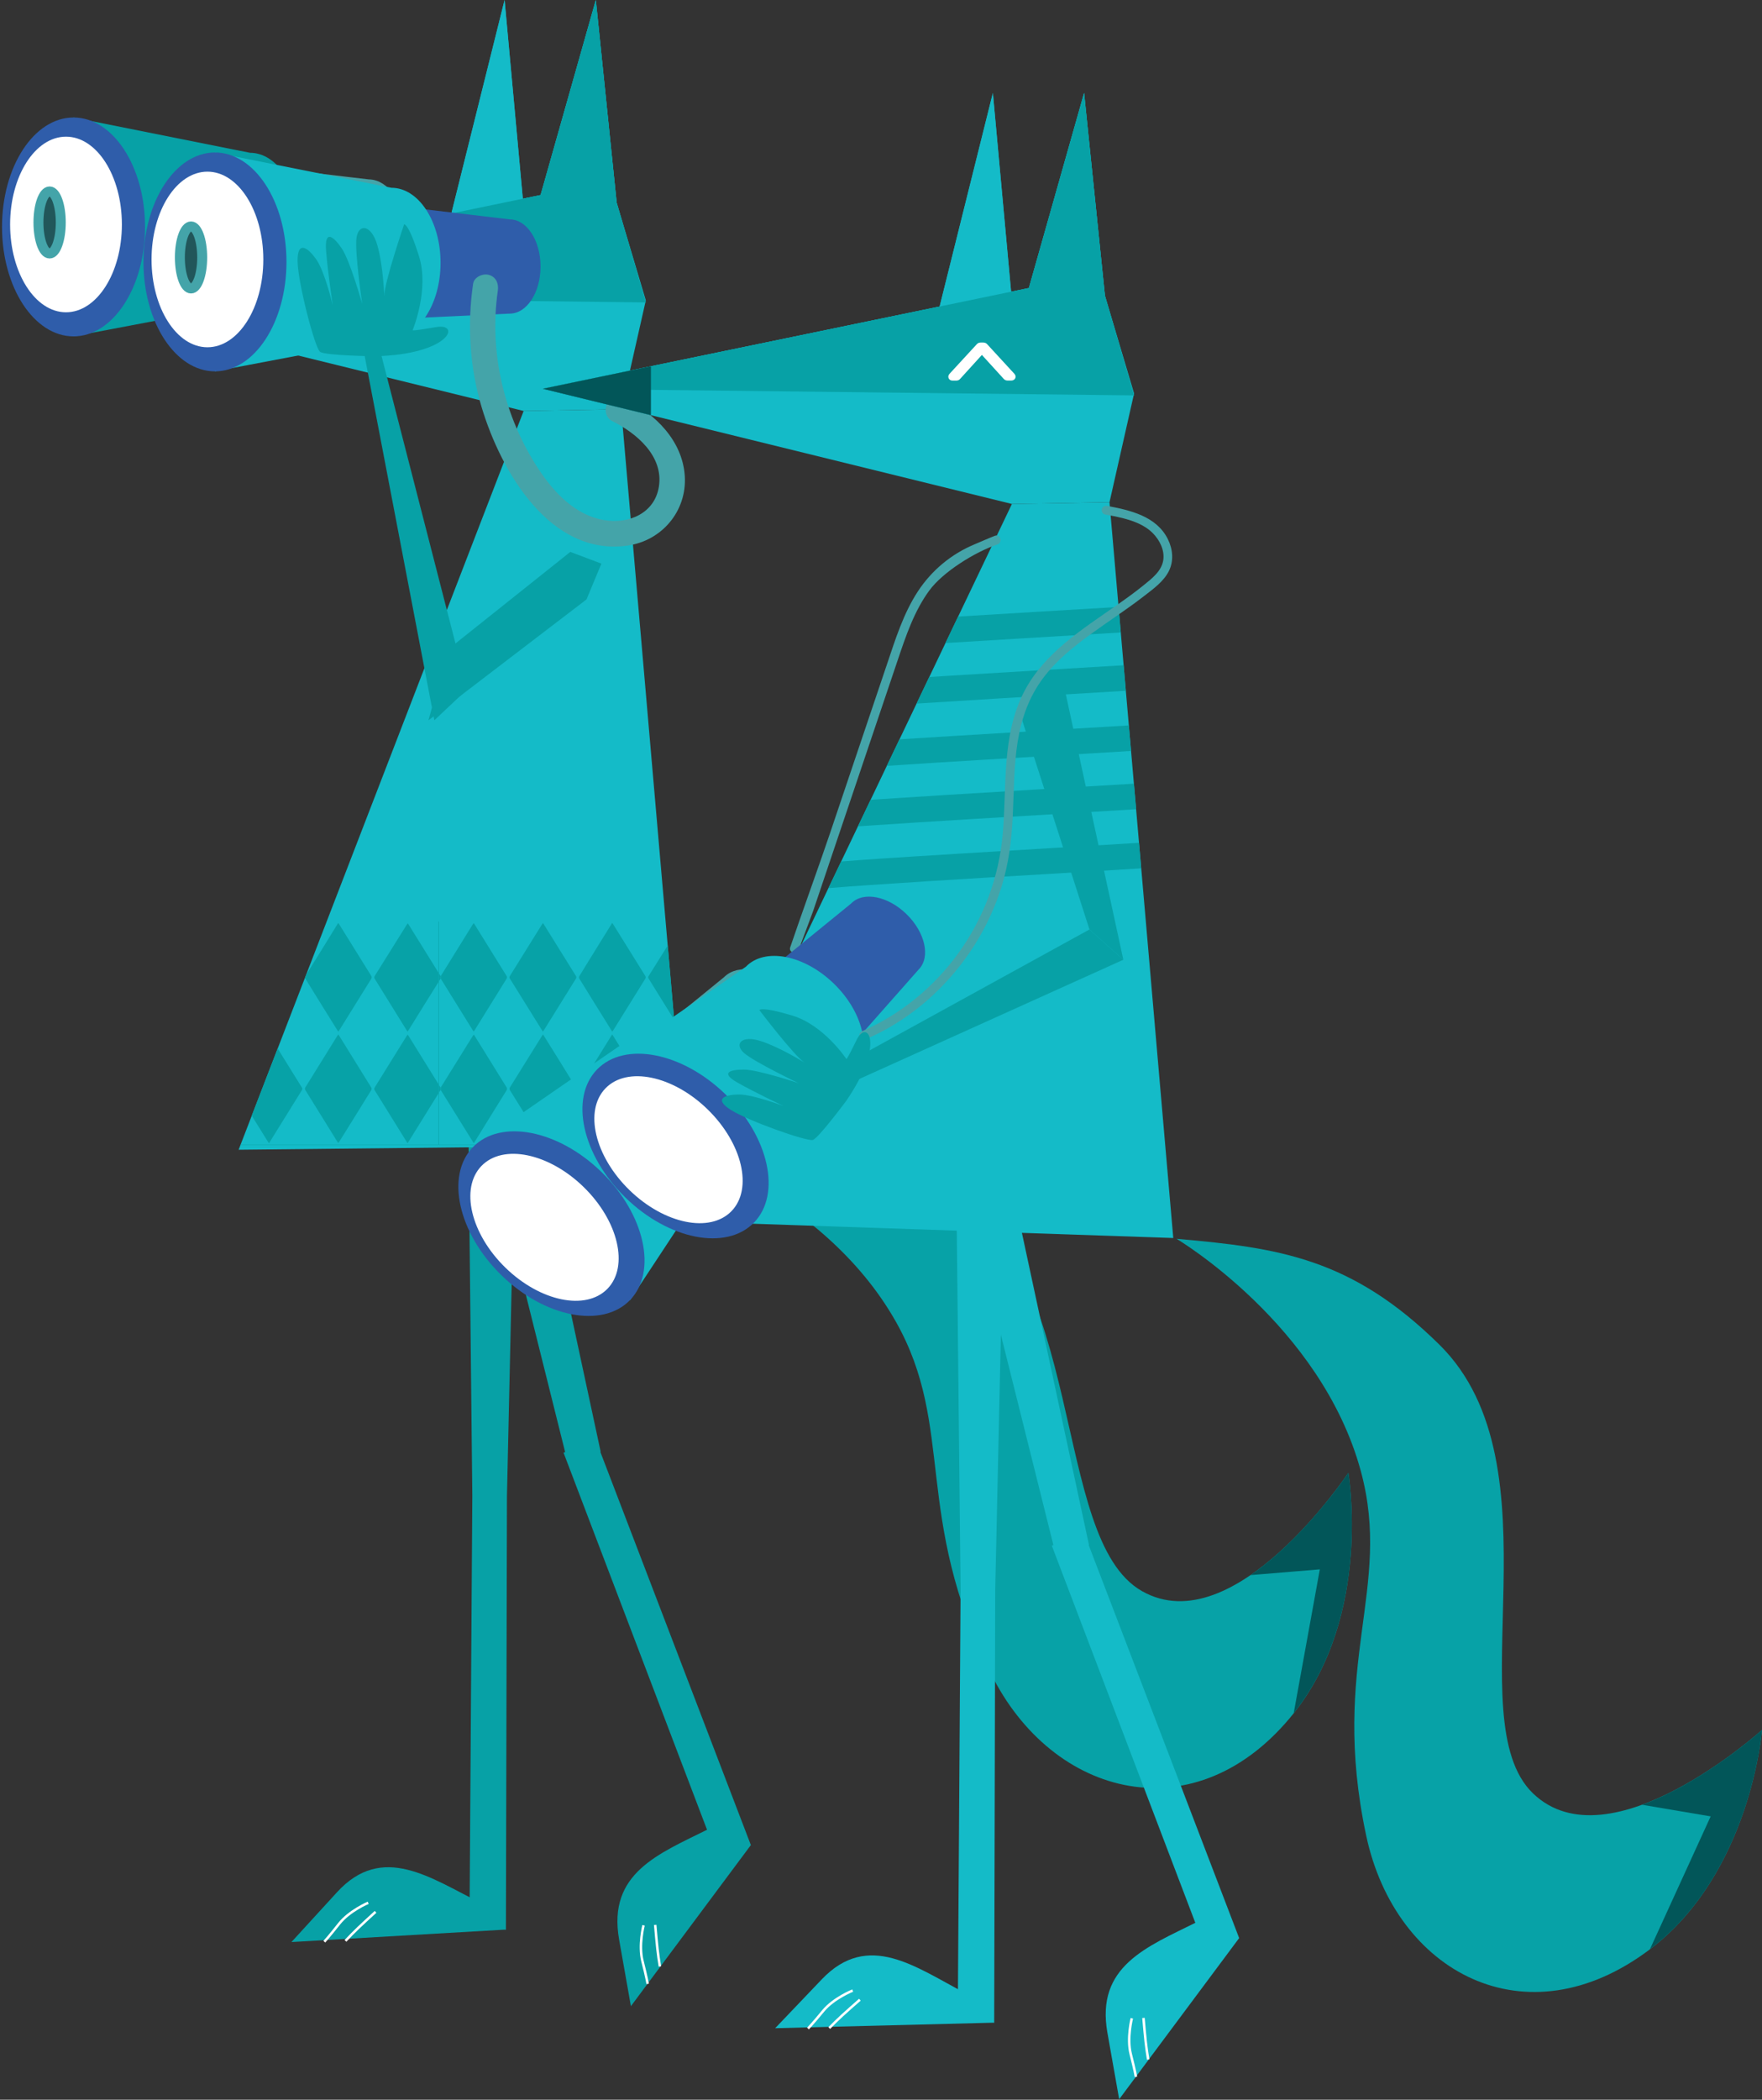 <svg fill="none" height="399" viewBox="0 0 335 399" width="335" xmlns="http://www.w3.org/2000/svg" xmlns:xlink="http://www.w3.org/1999/xlink"><rect x="0" y="0" width="335" height="399" fill="#333333" stroke="none"/><clipPath id="a"><path d="m0 0h334.626v398.904h-334.626z" transform="matrix(-1 0 0 1 335 0)"/></clipPath><g clip-path="url(#a)"><path d="m96.188 366.676-6.925-1.016.536-81.434-.847-79.648 9.194.546-1.763 79.268z" fill="#07a1a6"/><path d="m91.386 361.589c-9.486-4.677-18.66-11.472-27.318-2.011-8.658 9.46-8.658 9.46-8.658 9.46l40.787-2.372z" fill="#07a1a6"/><path d="m70 361.579s-3.574 1.513-5.522 3.983c-1.948 2.471-2.815 3.408-2.815 3.408" stroke="#fff" stroke-miterlimit="10" stroke-width=".473"/><path d="m71.402 363.298s-3.341 3.036-4.529 4.276-1.188 1.24-1.188 1.24" stroke="#fff" stroke-miterlimit="10" stroke-width=".473"/><path d="m107.777 277.254-19.303-77.266 9.067-1.601 16.663 77.491" fill="#07a1a6"/><path d="m113.338 273.799 29.422 76.816-6.448 2.041-29.168-76.612" fill="#07a1a6"/><path d="m118.11 77.763 12.125 139.819-84.866.898 54.188-140.385z" fill="#14bbc8"/><path d="m85.153 43.221 10.781-43.222 3.545 38.604" fill="#14bbc8"/><path d="m10.386 56.177 92.395-19.116 10.499-37.061 3.963 38.506 5.552 18.96" fill="#07a1a6"/><path d="m30.926 61.225-20.54-5.028 20.54-4.276" fill="#025659"/><path d="m88.269 54.644h.731c.292 0 .575-.137.74-.361l4.11-4.52 4.12 4.52c.175.234.487.351.73.351h.73c.331 0 .614-.156.75-.42.137-.264.088-.576-.126-.83l-5.181-5.633c-.175-.215-.448-.342-.75-.342h-.516c-.302 0-.575.127-.75.342l-5.171 5.614c-.234.273-.282.586-.146.849.117.273.39.429.73.429z" fill="#fff"/><path d="m85.153 43.221 10.781-43.222 3.545 38.604" fill="#14bbc8"/><path d="m118.11 77.763 4.675-20.678-5.542-18.579-3.963-38.506-10.499 37.061-92.395 19.116 89.171 21.918" fill="#14bbc8"/><path d="m10.386 56.177 92.395-19.116 10.499-37.061 3.963 38.506 5.552 18.96" fill="#07a1a6"/><path d="m30.926 61.225-20.54-5.028 20.54-4.276" fill="#025659"/><path d="m88.269 54.644h.731c.292 0 .575-.137.74-.361l4.11-4.52 4.12 4.52c.175.234.487.351.73.351h.73c.331 0 .614-.156.75-.42.137-.264.088-.576-.126-.83l-5.181-5.633c-.175-.215-.448-.342-.75-.342h-.516c-.302 0-.575.127-.75.342l-5.171 5.614c-.234.273-.282.586-.146.849.117.273.39.429.73.429z" fill="#fff"/><path d="m134.657 347.589c-9.466 4.706-19.176 8.347-16.946 20.991 2.24 12.643 2.24 12.643 2.24 12.643l22.809-30.617z" fill="#07a1a6"/><path d="m122.357 365.856s-.974 3.769-.205 6.815c.779 3.056.984 4.315.984 4.315" stroke="#fff" stroke-miterlimit="10" stroke-width=".473"/><path d="m124.568 365.777s.37 4.501.633 6.2.263 1.699.263 1.699" stroke="#fff" stroke-miterlimit="10" stroke-width=".473"/><path d="m125.463 217.025s30.688 8.992 44.878 34.152c11.346 20.122 3.165 36.739 18.037 66.809 11.765 23.793 39.161 30.657 57.597 7.567 15.008-18.824 10.372-45.663 10.372-45.663s-21.631 32.473-39.239 22.456c-17.608-10.027-9.905-61.616-38.226-78.184-20.277-11.862-34.184-10.29-53.419-7.137z" fill="#07a2a7"/><path d="m245.965 325.553c15.018-18.823 10.382-45.662 10.382-45.662s-8.19 12.292-18.592 19.419l13.177-1.094z" fill="#025659"/><path d="m70.029 35.031c3.233 0 5.853 4.003 5.853 8.953s-2.62 8.953-5.853 8.953l-20.277.937v-21.235z" fill="#21565a" stroke="#44a4a9" stroke-miterlimit="10" stroke-width="1.891"/><path d="m47.541 29.036c5.152 0 9.33 6.385 9.33 14.254 0 7.869-4.178 14.254-9.33 14.254l-33.571 6.366v-41.581z" fill="#07a1a6"/><path d="m13.98 63.92c-7.509 0-13.596-9.31-13.596-20.796s6.087-20.796 13.596-20.796c7.509 0 13.596 9.31 13.596 20.796s-6.087 20.796-13.596 20.796z" fill="#2f5daa"/><path d="m12.548 59.341c-5.868 0-10.625-7.47-10.625-16.685 0-9.215 4.757-16.685 10.625-16.685 5.868 0 10.625 7.47 10.625 16.685 0 9.215-4.757 16.685-10.625 16.685z" fill="#fff"/><path d="m9.432 48.172c-1.173 0-2.123-2.64-2.123-5.897s.951-5.897 2.123-5.897c1.173 0 2.123 2.64 2.123 5.897s-.951 5.897-2.123 5.897z" fill="#21565a" stroke="#44a4a9" stroke-miterlimit="10" stroke-width="1.891"/><path d="m96.918 41.689c3.233 0 5.853 4.003 5.853 8.953s-2.62 8.953-5.853 8.953l-20.267.937v-21.245z" fill="#2f5daa"/><path d="m74.43 35.685c5.152 0 9.33 6.385 9.33 14.254 0 7.869-4.178 14.254-9.33 14.254l-33.571 6.366v-41.572z" fill="#14bbc8"/><path d="m40.87 70.569c-7.509 0-13.596-9.31-13.596-20.796s6.087-20.796 13.596-20.796 13.596 9.31 13.596 20.796-6.087 20.796-13.596 20.796z" fill="#2f5daa"/><path d="m39.438 65.99c-5.868 0-10.625-7.47-10.625-16.685s4.757-16.685 10.625-16.685c5.868 0 10.625 7.47 10.625 16.685s-4.757 16.685-10.625 16.685z" fill="#fff"/><path d="m36.321 54.82c-1.173 0-2.123-2.64-2.123-5.897s.951-5.897 2.123-5.897c1.173 0 2.123 2.64 2.123 5.897s-.951 5.897-2.123 5.897z" fill="#21565a" stroke="#44a4a9" stroke-miterlimit="10" stroke-width="1.891"/><g fill="#07a1a6"><path d="m82.582 136.87-13.498-70.519 3.029-.361 16.722 64.984"/><path d="m85.153 123.426 23.277-18.55 5.911 2.226-2.834 6.805-30.045 22.963"/><path d="m71.343 67.698c14.326-.371 16.323-6.375 11.58-5.545-4.753.83-4.47.586-4.47.586s3.204-7.684 1.217-14.03-2.834-6.082-2.834-6.082-3.847 11.247-3.779 13.688c0 0-.166-5.702-1.315-9.714-1.149-4.013-3.603-4.13-3.964-1.386-.36 2.743 1.091 12.536 1.091 12.536s-2.328-8.26-3.905-10.564c-1.578-2.304-3.272-3.612-2.97.41.302 4.022 1.276 10.408 1.276 10.408s-1.5-6.297-3.068-8.601-3.701-3.896-3.623.283c.078 4.169 3.292 16.431 4.266 17.164.954.732 10.499.849 10.499.849z"/></g><path d="m94.649 55.24c-1.704 11.765 1.217 23.969 7.723 33.868 2.951 4.481 6.963 8.777 12.476 9.724 4.674.801 9.612-1.279 10.42-6.336.935-5.829-4.265-10.212-8.93-12.507-1.179-.586-1.5-2.255-.877-3.339.701-1.201 2.143-1.464 3.331-.879 5.765 2.841 10.986 7.967 11.404 14.713.409 6.649-4.363 12.263-10.868 13.19-14.755 2.119-24.085-14.176-27.718-26.165-2.308-7.644-2.805-15.68-1.665-23.568.185-1.308 1.841-2.021 3-1.708 1.403.391 1.889 1.699 1.704 3.007z" fill="#44a4a9"/><g fill="#07a2a7"><path d="m83.371 207.741.088-.147v9.91c-.029 0-.058 0-.088 0 0-3.251 0-6.512 0-9.763z"/><path d="m83.371 186.584c.029-.048.058-.097.088-.136v19.751c-.029-.049-.058-.098-.088-.147 0-6.483 0-12.975 0-19.468z"/><path d="m83.371 175.424c0-.097 0-.185 0-.283 0-.009.058-.019.088-.039v9.89c-.029-.048-.058-.097-.088-.136 0-3.154 0-6.298 0-9.432z"/><path d="m83.371 217.582h.312c.136 0 .263-.049.399-.068h46.144l.009.068c-15.621 0-31.243 0-46.864 0z"/><path d="m116.182 196.894c.058-.088.117-.185.214-.322.068.098.098.137.127.176 2.065 3.309 4.119 6.629 6.165 9.948.078.127.048.342-.03.479-2.006 3.251-4.032 6.502-6.057 9.743-.059.088-.127.166-.205.284-.068-.088-.107-.127-.136-.186-2.055-3.31-4.11-6.61-6.155-9.929-.078-.127-.039-.342.048-.478 2.007-3.232 4.023-6.473 6.029-9.715z"/><path d="m113.659 179.789c.896-1.445 1.792-2.89 2.737-4.413.117.166.185.263.253.371 2.007 3.222 4.003 6.443 6.009 9.665.137.225.137.391 0 .615-2.006 3.212-4.002 6.434-5.999 9.656-.068.108-.146.215-.243.352-.059-.078-.098-.118-.117-.157-2.065-3.319-4.139-6.639-6.185-9.968-.068-.117-.029-.322.049-.449 1.149-1.894 2.328-3.778 3.496-5.672z"/><path d="m102.995 175.737c.059-.097.137-.195.234-.332.078.117.136.196.185.274 2.026 3.261 4.052 6.531 6.087 9.782.117.196.107.332-.01.518-2.025 3.251-4.041 6.492-6.057 9.743-.059.088-.127.176-.205.303-.078-.107-.127-.176-.175-.244-2.036-3.28-4.071-6.561-6.126-9.841-.127-.205-.068-.342.039-.518 2.016-3.222 4.022-6.453 6.028-9.685z"/><path d="m129.466 217.084c-2.065-3.319-4.139-6.648-6.184-9.968-.078-.117-.049-.322.029-.449 1.743-2.821 3.496-5.643 5.249-8.455l1.568 18.15c-.185.293-.36.576-.545.879-.068-.098-.097-.127-.117-.157z"/><path d="m103.005 196.904c.058-.098.136-.195.224-.322.059.068.097.107.117.146 2.065 3.32 4.139 6.639 6.184 9.968.068.117.039.322-.039.449-.983 1.611-1.986 3.213-2.99 4.823-1.071 1.729-2.152 3.466-3.262 5.263-.117-.166-.185-.264-.253-.361-2.007-3.222-4.003-6.444-6.009-9.666-.136-.225-.146-.391 0-.615 2.016-3.222 4.022-6.454 6.028-9.685z"/><path d="m83.78 185.539c.01-.029.01-.058.029-.078 1.996-3.241 4.013-6.482 6.019-9.714.058-.098.136-.195.224-.332.068.098.117.146.156.205 2.045 3.3 4.1 6.59 6.136 9.89.078.117.059.322-.019.449-2.026 3.271-4.061 6.542-6.087 9.812-.049.078-.117.147-.185.235-.049-.059-.078-.088-.097-.118-2.065-3.319-4.129-6.639-6.184-9.958.068-.146.068-.264.01-.391z"/><path d="m83.79 206.716c0-.01-.01-.01-.01-.02.01-.019.01-.048.029-.068 2.006-3.222 4.003-6.444 6.009-9.666.068-.107.146-.214.253-.361.068.088.117.147.156.205 2.045 3.29 4.09 6.581 6.126 9.881.078.126.049.341-.029.478-1.568 2.548-3.146 5.087-4.723 7.625-.497.791-.984 1.591-1.519 2.451-.107-.166-.175-.254-.224-.352-2.006-3.241-4.013-6.473-6.038-9.714-.019-.039-.019-.059-.029-.098.029-.127.059-.264 0-.361z"/><path d="m123.321 185.471c1.208-1.942 2.415-3.876 3.633-5.809l1.227 14.128c-1.636-2.627-3.272-5.253-4.889-7.879-.088-.117-.049-.322.029-.44z"/><path d="m83.371 217.582c-12.554 0-25.107 0-37.661 0l.029-.068h37.632z"/><path d="m83.459 217.514h.614c-.136.019-.263.068-.399.068-.107 0-.205 0-.312 0 0-.02 0-.049 0-.068z"/><path d="m64.516 216.918c-.058.088-.127.166-.204.284-.068-.088-.107-.127-.136-.186-2.055-3.31-4.11-6.61-6.155-9.929-.078-.127-.039-.342.049-.479 2.006-3.241 4.022-6.482 6.029-9.724.058-.088.117-.185.214-.322.068.098.097.137.127.176 2.065 3.31 4.12 6.629 6.165 9.949.078.126.049.341-.029.478-2.006 3.261-4.032 6.502-6.058 9.753z"/><path d="m64.302 175.376c.117.166.185.263.253.371 2.006 3.222 4.003 6.443 6.009 9.665.136.225.136.391 0 .615-2.006 3.212-4.003 6.434-5.999 9.656-.068.108-.146.215-.243.352-.059-.078-.097-.118-.117-.157-2.065-3.319-4.139-6.639-6.184-9.968-.019-.039-.019-.088-.019-.136l.214-.547c1.12-1.816 2.24-3.622 3.37-5.438.886-1.445 1.782-2.89 2.717-4.413z"/><path d="m83.77 206.696c-.068.127-.068.254-.01.381-.01.029-.019.058-.029.078-.088.146-.185.293-.273.439 0-.468 0-.937 0-1.396.107.166.214.332.312.498z"/><path d="m79.544 213.931c-.672 1.084-1.344 2.167-2.045 3.3-.068-.088-.097-.117-.117-.147-2.065-3.319-4.139-6.648-6.184-9.968-.078-.117-.049-.322.029-.449 2.026-3.28 4.061-6.551 6.097-9.822.049-.078.107-.146.185-.234.049.059.078.088.097.117 1.928 3.105 3.866 6.21 5.785 9.324v1.689c-1.286 2.06-2.571 4.12-3.847 6.19z"/><path d="m83.371 206.052c.029.049.058.098.088.146v1.397c-.029.048-.058.097-.088.146 0-.566 0-1.123 0-1.689z"/><path d="m83.77 206.696c0 .01.01.01.01.02.058.097.029.234-.019.361-.049-.127-.049-.254.01-.381z"/><path d="m57.397 207.155c-.984 1.611-1.987 3.212-2.99 4.823-1.071 1.728-2.152 3.466-3.263 5.263-.117-.166-.185-.264-.253-.362-1.013-1.62-2.026-3.251-3.029-4.871l4.928-12.771c1.548 2.49 3.107 4.989 4.646 7.489.078.097.039.302-.039.429z"/><path d="m83.741 185.442c.019.039.019.058.029.097-.049.118-.078.264-.019.362 0 .009.01.009.01.019-.01.02-.01.039-.019.069-.097.156-.185.302-.282.458 0-.488 0-.966 0-1.454.097.146.195.302.282.449z"/><path d="m77.8 195.556c-.088.147-.185.284-.302.469-.068-.068-.088-.088-.097-.107-2.075-3.33-4.149-6.669-6.204-9.998-.068-.117-.039-.322.039-.449 2.026-3.251 4.061-6.502 6.097-9.753.049-.078.117-.157.195-.264.088.127.156.225.214.322 1.88 3.027 3.759 6.053 5.639 9.08v1.738c-1.87 2.978-3.73 5.965-5.58 8.962z"/><path d="m83.371 184.847c.029.048.058.097.088.136v1.455c-.029.049-.058.098-.088.137 0-.566 0-1.152 0-1.728z"/><path d="m83.78 185.539c.059.127.059.244-.01.381 0-.01-.01-.01-.01-.019-.059-.098-.029-.245.019-.362z"/></g><path d="m189.021 384.347-6.925-1.006.536-81.434-.847-79.658 9.193.556-1.763 79.258z" fill="#14bbc8"/><path d="m183.499 378.724c-9.379-4.882-18.417-11.872-27.27-2.588-8.853 9.275-8.853 9.275-8.853 9.275l41.655-1.054z" fill="#14bbc8"/><path d="m162.121 378.255s-3.603 1.435-5.609 3.866c-1.997 2.431-2.893 3.349-2.893 3.349" stroke="#fff" stroke-miterlimit="10" stroke-width=".473"/><path d="m163.485 379.993s-3.399 2.958-4.616 4.178c-1.208 1.211-1.208 1.211-1.208 1.211" stroke="#fff" stroke-miterlimit="10" stroke-width=".473"/><path d="m210.943 95.444 12.125 139.809-95.784-3.251 65.106-136.236z" fill="#14bbc8"/><path d="m177.987 60.892 10.781-43.222 3.545 38.613" fill="#14bbc8"/><path d="m103.219 73.848 92.395-19.116 10.499-37.061 3.963 38.516 5.552 18.95" fill="#07a1a6"/><path d="m123.759 78.896-20.54-5.018 20.54-4.276" fill="#025659"/><path d="m181.102 72.326h.731c.292 0 .574-.137.74-.361l4.11-4.52 4.12 4.52c.175.234.487.351.73.351h.73c.332 0 .614-.156.75-.42.137-.264.088-.576-.126-.83l-5.181-5.633c-.176-.215-.448-.342-.75-.342h-.517c-.301 0-.574.127-.749.342l-5.172 5.614c-.234.273-.282.586-.146.849.117.273.39.43.73.43z" fill="#fff"/><path d="m177.987 60.892 10.781-43.222 3.545 38.613" fill="#14bbc8"/><path d="m210.943 95.444 4.675-20.678-5.541-18.579-3.964-38.516-10.499 37.061-92.395 19.116 89.171 21.918" fill="#14bbc8"/><path d="m103.219 73.848 92.395-19.116 10.499-37.061 3.963 38.516 5.552 18.95" fill="#07a1a6"/><path d="m123.759 78.896-20.54-5.018 20.54-4.276" fill="#025659"/><path d="m200.61 294.935-19.303-77.275 9.067-1.601 16.664 77.5" fill="#14bbc8"/><path d="m206.171 291.47 29.422 76.817-6.447 2.05-29.169-76.622" fill="#14bbc8"/><path d="m181.102 72.326h.731c.292 0 .574-.137.74-.361l4.11-4.52 4.12 4.52c.175.234.487.351.73.351h.73c.332 0 .614-.156.75-.42.137-.264.088-.576-.126-.83l-5.181-5.633c-.176-.215-.448-.342-.75-.342h-.517c-.301 0-.574.127-.749.342l-5.172 5.614c-.234.273-.282.586-.146.849.117.273.39.43.73.43z" fill="#fff"/><path d="m227.49 365.27c-9.466 4.706-19.176 8.347-16.946 20.991 2.24 12.643 2.24 12.643 2.24 12.643l22.809-30.617z" fill="#14bbc8"/><path d="m215.19 383.527s-.974 3.768-.205 6.814c.779 3.056.984 4.316.984 4.316" stroke="#fff" stroke-miterlimit="10" stroke-width=".473"/><path d="m217.401 383.458s.37 4.501.633 6.2.263 1.699.263 1.699" stroke="#fff" stroke-miterlimit="10" stroke-width=".473"/><g fill="#07a1a6"><path d="m179.759 122.196 2.396-5.028c.029 0 .058 0 .097-.01 10.138-.625 20.277-1.21 30.415-1.825l.419 4.852c-1.714.097-3.438.215-5.152.312-9.388.567-18.787 1.113-28.175 1.699z"/><path d="m174.266 133.697 2.406-5.048c1.383-.088 2.775-.176 4.158-.264 10.928-.673 21.865-1.308 32.792-1.972l.419 4.853c-3.302.195-6.594.4-9.895.595-9.954.606-19.917 1.201-29.88 1.836z"/><path d="m168.607 145.53 2.406-5.038c3.448-.225 6.905-.44 10.353-.645 11.083-.683 22.166-1.327 33.249-2.001l.419 4.852c-2.659.156-5.318.332-7.977.488-12.816.762-25.633 1.494-38.45 2.344z"/><path d="m164.488 156.933c-.458.029-.916.068-1.373.098l2.415-5.048c4.811-.322 9.622-.625 14.433-.927 11.872-.733 23.754-1.416 35.626-2.139l.419 4.853c-4.237.254-8.483.517-12.72.771-12.943.771-25.876 1.513-38.8 2.392z"/><path d="m165.247 168.19c-2.493.166-4.976.342-7.47.557-.087.009-.185.009-.272.019l2.415-5.057c1.13-.088 2.26-.186 3.389-.264 6.457-.459 12.914-.849 19.381-1.249 11.288-.694 22.575-1.348 33.863-2.041l.419 4.852c-2.864.176-5.727.352-8.6.528-14.375.859-28.76 1.669-43.125 2.655z"/></g><path d="m223.682 235.4s27.523 16.314 35.061 44.208c6.028 22.309-5.99 36.387 1.003 69.201 5.532 25.97 30.396 39.414 53.945 21.606 19.196-14.528 21.309-41.679 21.309-41.679s-28.964 26.107-43.553 12.038 5.6-62.162-17.764-85.233c-16.732-16.509-30.591-18.433-50.001-20.141z" fill="#07a2a7"/><path d="m313.691 370.405c19.196-14.517 21.309-41.669 21.309-41.669s-10.966 9.89-22.799 14.215l13.04 2.207z" fill="#025659"/><path d="m189.644 103.45c-4.198 1.406-10.353 5.194-12.973 8.778-2.863 3.915-4.421 8.562-5.96 13.111-1.792 5.321-3.594 10.642-5.386 15.963-1.782 5.292-3.574 10.593-5.356 15.885s-3.574 10.593-5.357 15.885c-.224.664-2.532 6.736-2.756 7.39-.341 1.016-1.967.586-1.617-.449 1.812-5.379 5.708-16.158 7.519-21.537 1.821-5.399 3.642-10.798 5.464-16.207 1.811-5.38 3.623-10.749 5.444-16.129 1.587-4.716 3.107-9.587 5.853-13.776 2.61-3.973 6.33-7.068 10.713-8.904.516-.215 3.438-1.484 3.964-1.66 1.022-.322 1.461 1.299.448 1.65z" fill="#44a4a9"/><path d="m138.261 186.418c2.259-2.333 6.973-1.425 10.518 2.04 3.545 3.457 4.597 8.153 2.327 10.486l-13.508 15.279-15.251-14.849z" fill="#21565a" stroke="#44a4a9" stroke-miterlimit="10" stroke-width="1.891"/><path d="m118.218 198.446c3.603-3.719 11.102-2.265 16.761 3.242 5.658 5.506 7.314 12.985 3.71 16.705l-18.903 28.674-29.86-29.084z" fill="#14bbc8"/><path d="m95.337 242.33c-8.244-8.03-10.669-18.932-5.418-24.35s16.192-3.3 24.436 4.73c8.243 8.03 10.669 18.932 5.417 24.35-5.251 5.418-16.191 3.3-24.435-4.73z" fill="#2f5daa"/><path d="m96.091 240.888c-6.616-6.445-8.652-15.102-4.547-19.336 4.105-4.235 12.795-2.443 19.411 4.001 6.616 6.445 8.652 15.102 4.547 19.336-4.104 4.235-12.795 2.443-19.411-4.001z" fill="#fff"/><path d="m161.839 171.675c2.259-2.333 6.973-1.425 10.518 2.041 3.545 3.456 4.597 8.152 2.328 10.485l-13.508 15.28-15.252-14.85z" fill="#2f5daa"/><path d="m141.806 183.704c3.603-3.72 11.102-2.266 16.761 3.241 5.658 5.506 7.314 12.985 3.71 16.705l-18.903 28.674-29.86-29.084z" fill="#14bbc8"/><path d="m118.927 227.582c-8.244-8.03-10.67-18.932-5.418-24.35 5.251-5.418 16.192-3.3 24.435 4.73 8.244 8.03 10.67 18.932 5.418 24.35-5.251 5.418-16.191 3.3-24.435-4.73z" fill="#2f5daa"/><path d="m119.668 226.14c-6.616-6.444-8.652-15.101-4.547-19.336 4.104-4.235 12.795-2.443 19.411 4.001 6.616 6.445 8.652 15.102 4.547 19.337-4.105 4.234-12.795 2.443-19.411-4.002z" fill="#fff"/><path d="m213.573 182.376-60.46 27.288 4.022-5.555 50-27.484" fill="#07a1a6"/><path d="m207.135 176.625-13.469-41.864 1.714-6.112 7.032 2.245 11.161 51.482" fill="#07a1a6"/><path d="m163.806 196.005c7.353-3.182 13.761-8.425 18.446-14.937 4.772-6.62 7.655-14.352 8.385-22.485.809-9.089-.253-18.843 4.1-27.2 3.838-7.371 11.161-11.882 17.745-16.5 1.675-1.171 3.331-2.363 4.918-3.651 1.558-1.26 3.458-2.685 3.769-4.814.273-1.884-.691-3.788-1.987-5.096-1.548-1.572-3.71-2.353-5.804-2.88-1.091-.273-2.191-.478-3.302-.683-.448-.078-.701-.625-.584-1.035.127-.469.584-.674 1.032-.586 4.354.81 9.369 1.962 11.522 6.326.944 1.924 1.149 4.13.175 6.073-.984 1.962-2.941 3.359-4.636 4.677-3.35 2.597-6.915 4.891-10.333 7.381-3.272 2.382-6.486 4.998-8.931 8.259-2.707 3.603-4.168 7.801-4.86 12.224-.73 4.715-.681 9.509-.925 14.264-.224 4.403-.769 8.757-2.064 12.985-1.218 3.964-2.981 7.771-5.201 11.276-4.402 6.942-10.586 12.79-17.891 16.568-.896.459-1.802.889-2.727 1.289-.419.176-.896.127-1.149-.303-.204-.361-.107-.966.302-1.152z" fill="#44a4a9"/><path d="m160.914 209.156c7.499-10.964 3.915-15.601 1.977-11.598s-1.977 3.671-1.977 3.671-4.247-6.424-10.265-8.24c-6.019-1.816-6.272-1.045-6.272-1.045s6.661 8.767 8.609 9.997c0 0-4.529-2.85-8.278-4.09-3.75-1.23-5.181.556-3.234 2.255 1.938 1.699 10.353 5.721 10.353 5.721s-7.704-2.568-10.353-2.577c-2.649-.01-4.596.566-1.295 2.45 3.302 1.885 8.804 4.472 8.804 4.472s-5.726-2.158-8.366-2.187c-2.649-.02-5.045.752-1.753 2.87 3.292 2.129 14.58 6.102 15.68 5.761 1.091-.352 6.37-7.46 6.37-7.46z" fill="#07a1a6"/></g></svg>